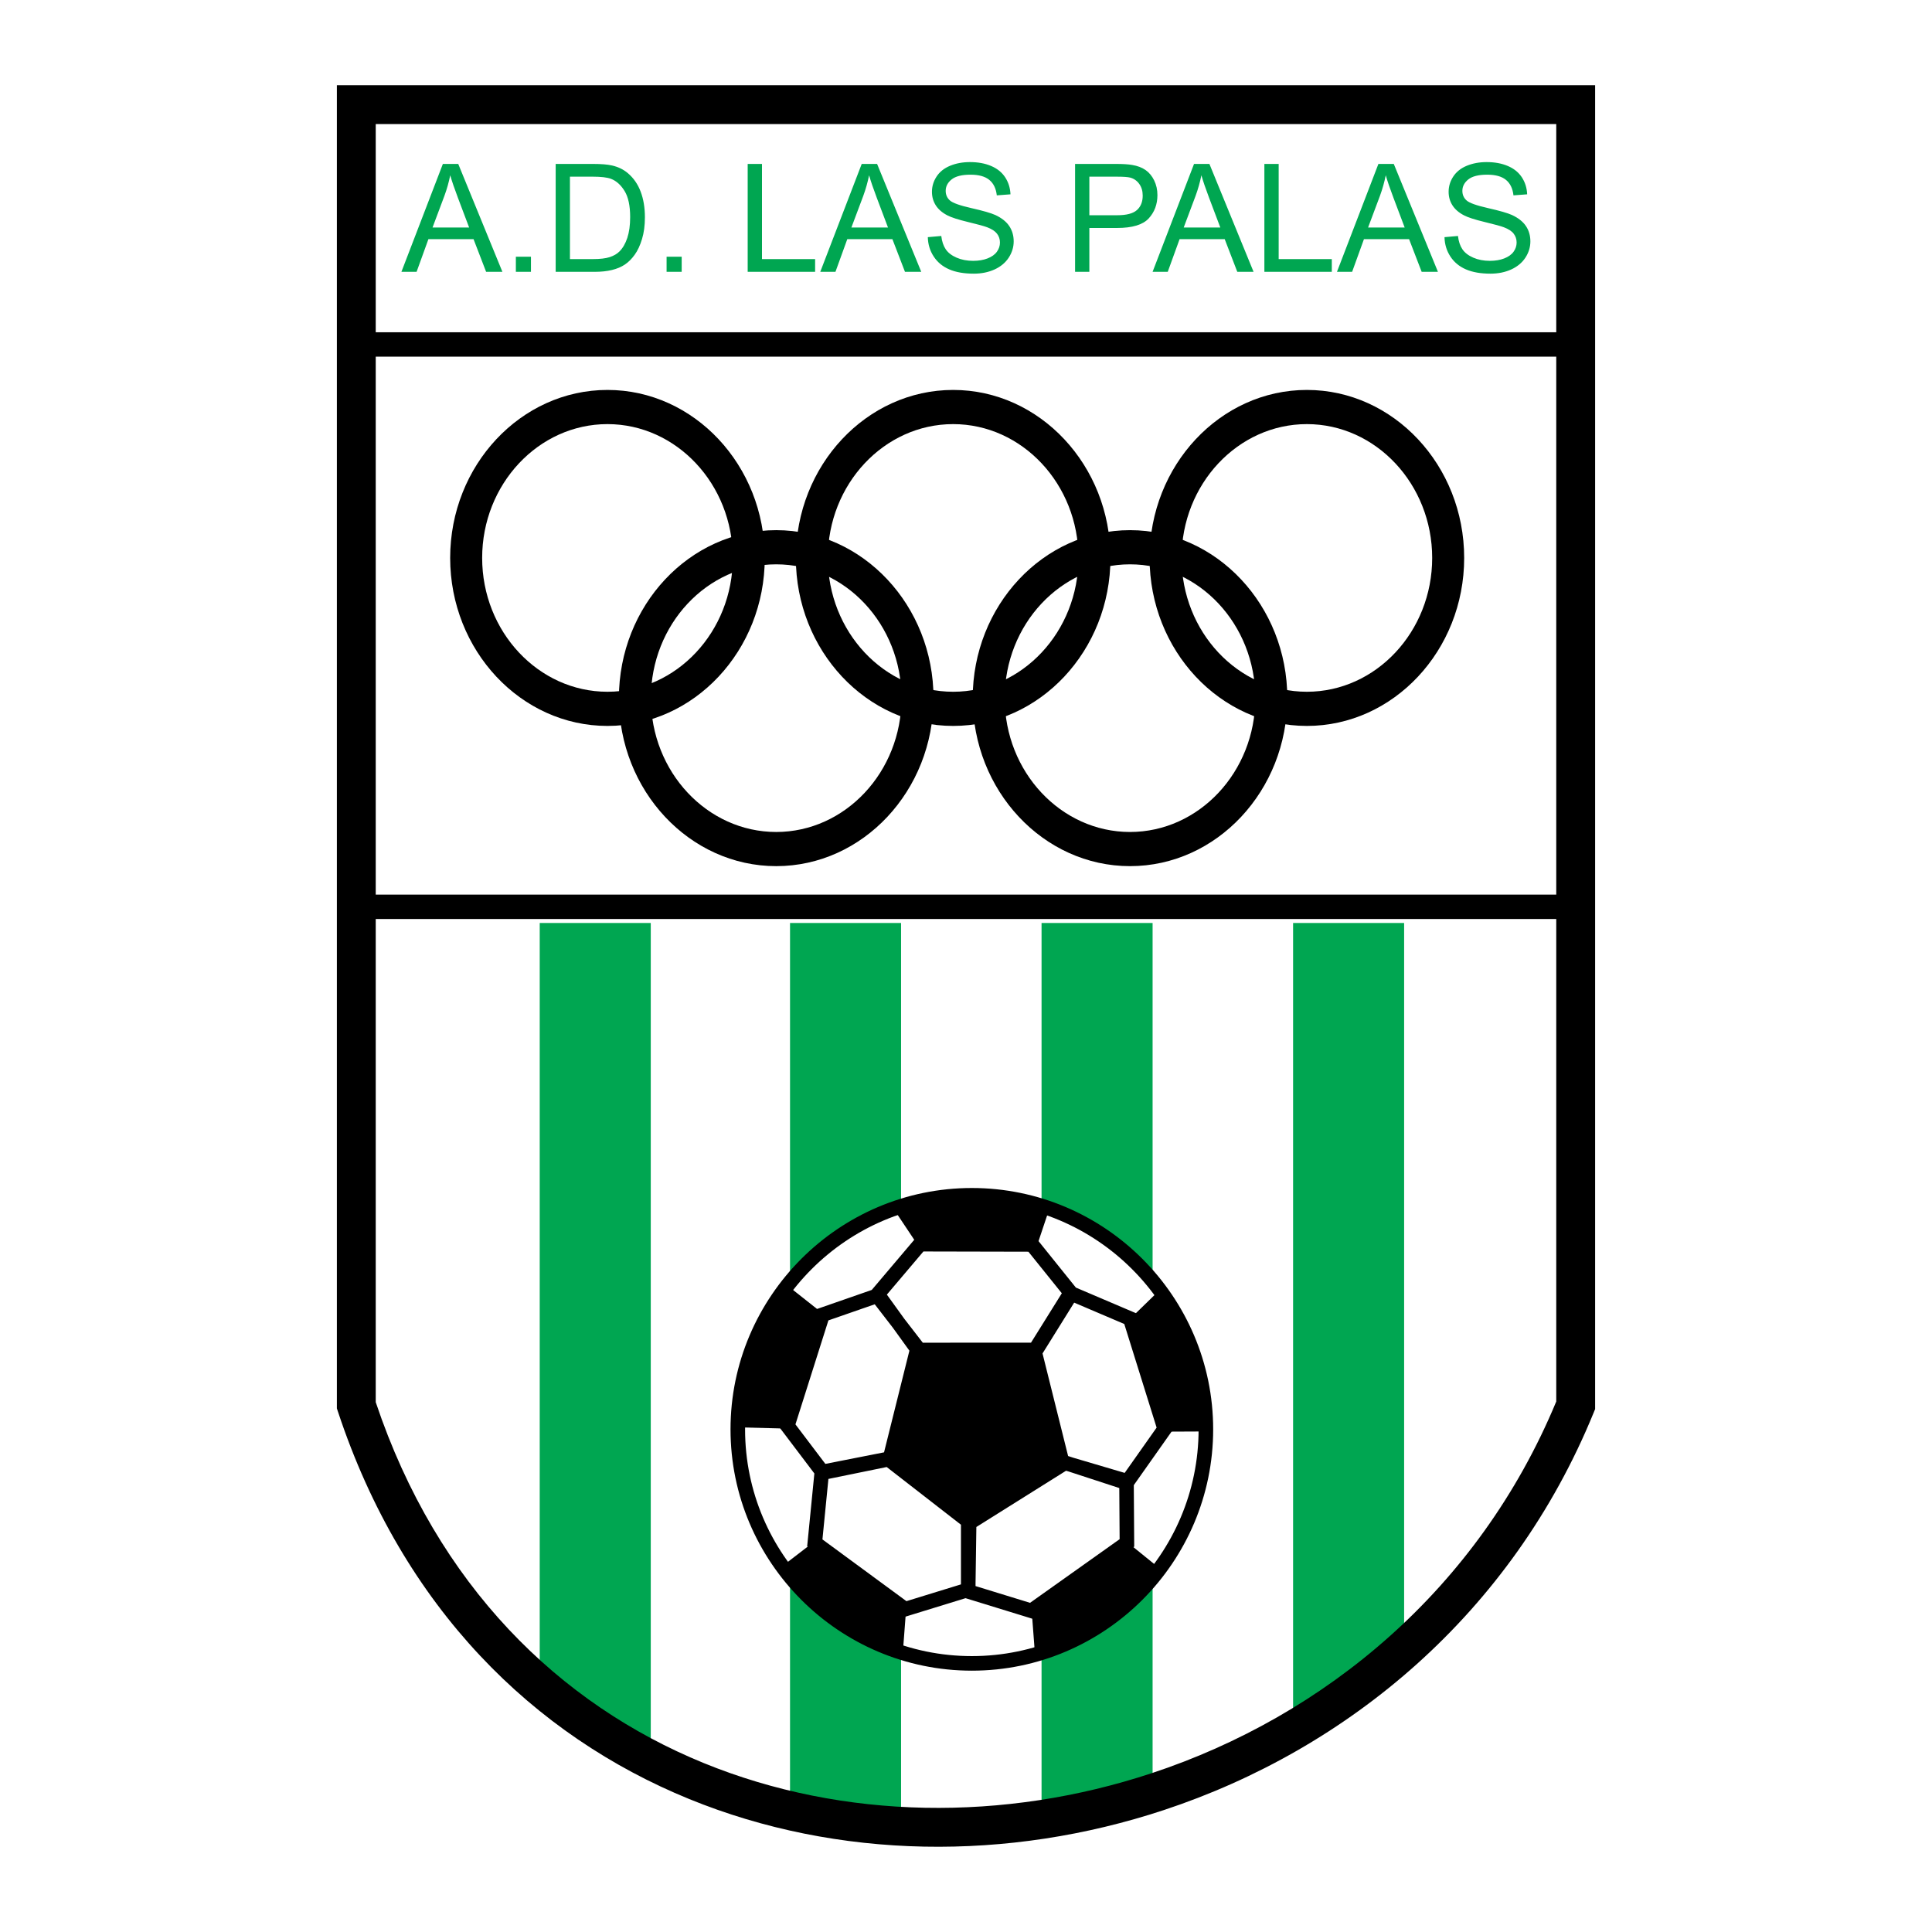 <?xml version="1.0" encoding="utf-8"?>
<!-- Generator: Adobe Illustrator 13.0.0, SVG Export Plug-In . SVG Version: 6.00 Build 14576)  -->
<!DOCTYPE svg PUBLIC "-//W3C//DTD SVG 1.0//EN" "http://www.w3.org/TR/2001/REC-SVG-20010904/DTD/svg10.dtd">
<svg version="1.0" id="Layer_1" xmlns="http://www.w3.org/2000/svg" xmlns:xlink="http://www.w3.org/1999/xlink" x="0px" y="0px"
	 width="192.756px" height="192.756px" viewBox="0 0 192.756 192.756" enable-background="new 0 0 192.756 192.756"
	 xml:space="preserve">
<g>
	<polygon fill-rule="evenodd" clip-rule="evenodd" fill="#FFFFFF" points="0,0 192.756,0 192.756,192.756 0,192.756 0,0 	"/>
	<polygon fill-rule="evenodd" clip-rule="evenodd" points="36.36,33.151 158.018,33.151 158.018,35.584 36.36,35.584 36.36,33.151 	
		"/>
	<path fill-rule="evenodd" clip-rule="evenodd" fill="#00A651" d="M40.049,27.121l4.136-10.766h1.534l4.407,10.766H48.5
		l-1.255-3.261h-4.502l-1.18,3.261H40.049L40.049,27.121z M43.154,22.699h3.652l-1.125-2.98c-0.341-0.905-0.597-1.649-0.762-2.233
		c-0.138,0.691-0.331,1.376-0.582,2.058L43.154,22.699L43.154,22.699z M51.468,27.121v-1.506h1.506v1.506H51.468L51.468,27.121z
		 M55.44,27.121V16.355h3.708c0.837,0,1.476,0.053,1.917,0.156c0.617,0.14,1.143,0.398,1.58,0.77
		c0.566,0.481,0.992,1.092,1.273,1.839c0.283,0.747,0.424,1.599,0.424,2.559c0,0.817-0.096,1.542-0.289,2.173
		c-0.19,0.632-0.434,1.156-0.734,1.569c-0.298,0.414-0.624,0.739-0.98,0.975c-0.354,0.238-0.782,0.418-1.284,0.541
		c-0.503,0.123-1.08,0.184-1.729,0.184H55.44L55.44,27.121z M56.864,25.849h2.298c0.709,0,1.269-0.065,1.672-0.198
		c0.404-0.133,0.725-0.318,0.965-0.559c0.338-0.336,0.601-0.792,0.789-1.361c0.188-0.571,0.283-1.26,0.283-2.075
		c0-1.125-0.185-1.99-0.554-2.594c-0.371-0.607-0.819-1.01-1.349-1.216c-0.381-0.148-0.998-0.22-1.842-0.22h-2.263V25.849
		L56.864,25.849z M66.506,27.121v-1.506h1.506v1.506H66.506L66.506,27.121z M74.597,27.121V16.355h1.426v9.494h5.301v1.271H74.597
		L74.597,27.121z M81.838,27.121l4.136-10.766h1.534l4.406,10.766H90.29l-1.255-3.261h-4.501l-1.181,3.261H81.838L81.838,27.121z
		 M84.944,22.699h3.652l-1.125-2.98c-0.341-0.905-0.597-1.649-0.762-2.233c-0.138,0.691-0.331,1.376-0.581,2.058L84.944,22.699
		L84.944,22.699z M92.568,23.661l1.344-0.118c0.062,0.539,0.21,0.98,0.443,1.326c0.233,0.346,0.594,0.624,1.083,0.837
		c0.489,0.213,1.041,0.318,1.652,0.318c0.544,0,1.022-0.08,1.438-0.241c0.416-0.163,0.728-0.383,0.93-0.664
		c0.204-0.283,0.307-0.589,0.307-0.922c0-0.338-0.099-0.631-0.296-0.885c-0.196-0.253-0.519-0.463-0.968-0.634
		c-0.291-0.113-0.927-0.289-1.917-0.527c-0.987-0.238-1.682-0.461-2.078-0.671c-0.514-0.268-0.897-0.604-1.15-1.003
		c-0.251-0.398-0.376-0.845-0.376-1.341c0-0.542,0.153-1.05,0.461-1.521c0.308-0.474,0.76-0.833,1.352-1.078
		c0.593-0.243,1.25-0.366,1.975-0.366c0.8,0,1.501,0.127,2.113,0.386c0.608,0.256,1.077,0.634,1.405,1.133
		c0.326,0.499,0.504,1.065,0.529,1.697l-1.365,0.103c-0.076-0.679-0.324-1.196-0.748-1.542c-0.423-0.348-1.047-0.521-1.875-0.521
		c-0.862,0-1.488,0.158-1.885,0.474c-0.394,0.316-0.591,0.697-0.591,1.14c0,0.389,0.141,0.707,0.418,0.955
		c0.276,0.25,0.99,0.506,2.148,0.767c1.158,0.263,1.952,0.491,2.384,0.687c0.626,0.291,1.09,0.657,1.388,1.098
		c0.299,0.443,0.446,0.955,0.446,1.531c0,0.574-0.163,1.113-0.491,1.619c-0.327,0.506-0.799,0.9-1.413,1.183
		c-0.614,0.28-1.306,0.421-2.073,0.421c-0.975,0-1.792-0.141-2.449-0.426c-0.659-0.284-1.175-0.709-1.551-1.281
		C92.784,25.027,92.586,24.381,92.568,23.661L92.568,23.661z M107.261,27.121V16.355h4.061c0.715,0,1.261,0.035,1.637,0.103
		c0.529,0.088,0.973,0.255,1.331,0.504c0.355,0.246,0.645,0.594,0.862,1.038c0.218,0.446,0.325,0.935,0.325,1.469
		c0,0.915-0.29,1.692-0.872,2.326c-0.584,0.632-1.637,0.95-3.158,0.95h-2.762v4.376H107.261L107.261,27.121z M108.685,21.474h2.784
		c0.921,0,1.574-0.171,1.96-0.514c0.387-0.343,0.579-0.825,0.579-1.446c0-0.451-0.112-0.837-0.341-1.158
		c-0.228-0.321-0.526-0.531-0.899-0.634c-0.24-0.063-0.682-0.095-1.328-0.095h-2.755V21.474L108.685,21.474z M114.993,27.121
		l4.136-10.766h1.534l4.406,10.766h-1.624l-1.256-3.261h-4.502l-1.181,3.261H114.993L114.993,27.121z M118.099,22.699h3.652
		l-1.126-2.98c-0.341-0.905-0.596-1.649-0.762-2.233c-0.138,0.691-0.331,1.376-0.581,2.058L118.099,22.699L118.099,22.699z
		 M126.147,27.121V16.355h1.426v9.494h5.301v1.271H126.147L126.147,27.121z M133.389,27.121l4.135-10.766h1.534l4.406,10.766h-1.624
		l-1.256-3.261h-4.502l-1.18,3.261H133.389L133.389,27.121z M136.494,22.699h3.651l-1.125-2.98
		c-0.342-0.905-0.597-1.649-0.763-2.233c-0.138,0.691-0.331,1.376-0.581,2.058L136.494,22.699L136.494,22.699z M144.118,23.661
		l1.344-0.118c0.062,0.539,0.21,0.98,0.443,1.326c0.233,0.346,0.594,0.624,1.083,0.837c0.488,0.213,1.04,0.318,1.651,0.318
		c0.544,0,1.022-0.08,1.438-0.241c0.416-0.163,0.728-0.383,0.93-0.664c0.203-0.283,0.307-0.589,0.307-0.922
		c0-0.338-0.099-0.631-0.296-0.885c-0.195-0.253-0.519-0.463-0.968-0.634c-0.29-0.113-0.927-0.289-1.918-0.527
		c-0.987-0.238-1.681-0.461-2.077-0.671c-0.514-0.268-0.897-0.604-1.15-1.003c-0.251-0.398-0.376-0.845-0.376-1.341
		c0-0.542,0.153-1.05,0.461-1.521c0.309-0.474,0.76-0.833,1.352-1.078c0.594-0.243,1.25-0.366,1.975-0.366
		c0.8,0,1.501,0.127,2.113,0.386c0.608,0.256,1.077,0.634,1.406,1.133c0.325,0.499,0.503,1.065,0.528,1.697l-1.366,0.103
		c-0.075-0.679-0.323-1.196-0.746-1.542c-0.424-0.348-1.048-0.521-1.875-0.521c-0.862,0-1.489,0.158-1.885,0.474
		c-0.394,0.316-0.592,0.697-0.592,1.14c0,0.389,0.141,0.707,0.419,0.955c0.275,0.25,0.989,0.506,2.147,0.767
		c1.158,0.263,1.952,0.491,2.384,0.687c0.626,0.291,1.09,0.657,1.389,1.098c0.298,0.443,0.446,0.955,0.446,1.531
		c0,0.574-0.163,1.113-0.491,1.619c-0.329,0.506-0.8,0.9-1.414,1.183c-0.614,0.28-1.306,0.421-2.072,0.421
		c-0.976,0-1.792-0.141-2.449-0.426c-0.659-0.284-1.176-0.709-1.552-1.281C144.334,25.027,144.136,24.381,144.118,23.661
		L144.118,23.661z"/>
	<path fill-rule="evenodd" clip-rule="evenodd" fill="#00A651" d="M53.848,92.088h11.079v82.361
		c-3.693-1.371-7.386-3.9-11.079-6.959V92.088L53.848,92.088z"/>
	<path fill-rule="evenodd" clip-rule="evenodd" fill="#00A651" d="M140.09,92.088h-11.079v79.688
		c3.851-2.156,7.387-5.158,11.079-8.217V92.088L140.09,92.088z"/>
	<path fill-rule="evenodd" clip-rule="evenodd" fill="#00A651" d="M114.995,92.088h-11.079V180.6l6.283-1.021
		c2.154-0.35,3.339-0.912,4.796-1.787V92.088L114.995,92.088z"/>
	<polygon fill-rule="evenodd" clip-rule="evenodd" fill="#00A651" points="89.9,92.088 78.821,92.088 78.821,179.971 89.9,181.408 
		89.9,92.088 	"/>
	<path fill-rule="evenodd" clip-rule="evenodd" fill="#FFFFFF" d="M96.961,119.254c12.861,0,23.351,10.49,23.351,23.352
		s-10.49,23.352-23.351,23.352c-12.861,0-23.351-10.49-23.351-23.352S84.1,119.254,96.961,119.254L96.961,119.254z"/>
	<polygon fill-rule="evenodd" clip-rule="evenodd" points="91.512,134.652 103.129,134.652 106.275,145.785 96.836,151.836 
		88.849,145.785 91.512,134.652 	"/>
	<path fill-rule="evenodd" clip-rule="evenodd" d="M103.252,164.943l-0.324-4.283l9.45-6.869l3.262,2.643
		C111.816,160.773,107.488,163.91,103.252,164.943L103.252,164.943z"/>
	<path fill-rule="evenodd" clip-rule="evenodd" d="M90.076,164.865l0.325-4.283l-9.237-6.721l-3.022,2.324
		C80.915,160.51,85.521,163.844,90.076,164.865L90.076,164.865z"/>
	<path fill-rule="evenodd" clip-rule="evenodd" d="M78.703,128.369l3.462,2.738l-3.876,11.418l-4.503-0.115
		C73.37,137.291,75.7,131.943,78.703,128.369L78.703,128.369z"/>
	<path fill-rule="evenodd" clip-rule="evenodd" d="M115.729,128.68l-3.031,2.951l3.445,11.205l4.01-0.018
		C120.57,137.699,118.732,132.254,115.729,128.68L115.729,128.68z"/>
	<path fill-rule="evenodd" clip-rule="evenodd" d="M89.077,120.49l2.547,3.818l11.717,0.336l1.272-3.803
		C99.898,118.803,93.426,118.795,89.077,120.49L89.077,120.49z"/>
	<path fill-rule="evenodd" clip-rule="evenodd" d="M60.608,38.904c8.643,0,15.693,7.53,15.693,16.762
		c0,9.23-7.05,16.76-15.693,16.76c-8.645,0-15.695-7.53-15.695-16.76C44.913,46.434,51.964,38.904,60.608,38.904L60.608,38.904z
		 M60.607,42.314c6.886,0,12.502,5.998,12.502,13.352c0,7.353-5.616,13.351-12.502,13.351s-12.502-5.998-12.502-13.351
		C48.105,48.312,53.722,42.314,60.607,42.314L60.607,42.314z"/>
	<path fill-rule="evenodd" clip-rule="evenodd" d="M95.097,38.904c8.644,0,15.693,7.53,15.693,16.762
		c0,9.23-7.05,16.76-15.693,16.76c-8.645,0-15.695-7.53-15.695-16.76C79.402,46.434,86.452,38.904,95.097,38.904L95.097,38.904z
		 M95.096,42.314c6.885,0,12.501,5.998,12.501,13.352c0,7.353-5.616,13.351-12.501,13.351c-6.886,0-12.502-5.998-12.502-13.351
		C82.594,48.312,88.21,42.314,95.096,42.314L95.096,42.314z"/>
	<path fill-rule="evenodd" clip-rule="evenodd" d="M130.388,38.904c8.643,0,15.693,7.53,15.693,16.762
		c0,9.23-7.051,16.76-15.693,16.76c-8.645,0-15.695-7.53-15.695-16.76C114.692,46.434,121.743,38.904,130.388,38.904L130.388,38.904
		z M130.387,42.314c6.886,0,12.502,5.998,12.502,13.352c0,7.353-5.616,13.351-12.502,13.351s-12.502-5.998-12.502-13.351
		C117.885,48.312,123.501,42.314,130.387,42.314L130.387,42.314z"/>
	<path fill-rule="evenodd" clip-rule="evenodd" d="M112.742,52.894c8.644,0,15.693,7.529,15.693,16.761
		c0,9.231-7.05,16.76-15.693,16.76c-8.645,0-15.695-7.529-15.695-16.76C97.047,60.423,104.098,52.894,112.742,52.894L112.742,52.894
		z M112.741,56.303c6.886,0,12.502,5.998,12.502,13.352s-5.616,13.352-12.502,13.352s-12.502-5.998-12.502-13.352
		S105.855,56.303,112.741,56.303L112.741,56.303z"/>
	<path fill-rule="evenodd" clip-rule="evenodd" d="M77.443,52.894c8.644,0,15.694,7.529,15.694,16.761
		c0,9.231-7.05,16.76-15.694,16.76c-8.644,0-15.695-7.529-15.695-16.76C61.748,60.423,68.799,52.894,77.443,52.894L77.443,52.894z
		 M77.442,56.303c6.886,0,12.502,5.998,12.502,13.352s-5.616,13.352-12.502,13.352c-6.886,0-12.502-5.998-12.502-13.352
		S70.556,56.303,77.442,56.303L77.442,56.303z"/>
	<path d="M35.549,8.504h121.658h1.938v1.938v129.769v0.373l-0.144,0.354c-8.192,20.061-24.514,33.58-42.886,39.654
		c-7.761,2.566-15.888,3.805-23.922,3.646c-8.048-0.158-16.012-1.719-23.431-4.748c-15.478-6.32-28.55-19.008-35.053-38.674
		l-0.099-0.299v-0.307V10.442V8.504H35.549L35.549,8.504z M155.269,12.38H37.487v127.516c6.143,18.314,18.329,30.125,32.729,36.006
		c6.968,2.846,14.464,4.311,22.053,4.459c7.604,0.15,15.293-1.021,22.635-3.449c17.255-5.705,32.589-18.348,40.364-37.084V12.38
		L155.269,12.38z"/>
	<polygon fill-rule="evenodd" clip-rule="evenodd" points="36.36,89.256 158.018,89.256 158.018,91.689 36.36,91.689 36.36,89.256 	
		"/>
	<path d="M105.938,129.029l-3.335-4.146l-10.473-0.023l-3.647,4.303l1.739,2.412l1.845,2.387l10.798-0.006L105.938,129.029
		L105.938,129.029z M96.961,118.527L96.961,118.527c6.631,0,12.651,2.705,17.012,7.066s7.065,10.381,7.065,17.012l0,0l0,0
		c0,6.631-2.704,12.652-7.065,17.014c-4.361,4.359-10.381,7.064-17.011,7.064h-0.001h0c-6.631,0-12.651-2.705-17.012-7.066
		c-4.361-4.359-7.065-10.379-7.065-17.01v-0.002l0,0c0-6.631,2.704-12.65,7.066-17.012C84.311,121.232,90.33,118.527,96.961,118.527
		L96.961,118.527L96.961,118.527z M96.962,119.982L96.962,119.982H96.96c-6.229,0-11.885,2.541-15.983,6.639
		c-4.099,4.098-6.64,9.754-6.64,15.984l0,0v0.002c0,6.229,2.541,11.885,6.639,15.982c4.099,4.1,9.754,6.641,15.984,6.641h0h0.001
		c6.23,0,11.885-2.541,15.983-6.641c4.099-4.098,6.64-9.754,6.641-15.984l0,0l0,0c-0.001-6.23-2.542-11.887-6.64-15.984
		C108.848,122.523,103.191,119.982,96.962,119.982L96.962,119.982z M89.575,145.387l7.241,5.625l8.375-5.254l-2.581-10.35
		l-10.549,0.008L89.575,145.387L89.575,145.387z M97.412,152.348l-0.082,5.625v0.27l5.438,1.672l8.937-6.35l-0.034-5.102
		l-5.04-1.646l-0.271-0.08L97.412,152.348L97.412,152.348z M96.331,159.451l-5.817,1.789l-0.349,0.107l-0.292-0.215l-9.008-6.621
		l-0.333-0.244l0.041-0.41l0.676-6.85l-3.271-4.322l-0.227-0.299l0.113-0.357l3.51-11.076l0.11-0.346l0.344-0.119l5.147-1.791
		l0.035-0.041l4.232-4.994l0.22-0.258h0.334l11.153,0.025h0.346l0.219,0.271l3.828,4.762l5.703,2.43l0.31,0.131l0.1,0.32
		l3.432,10.998l0.106,0.342l-0.205,0.293l-3.667,5.197l0.039,5.76l0.003,0.373l-0.31,0.219l-9.537,6.777l-0.292,0.207l-0.341-0.105
		l-6.293-1.936L96.331,159.451L96.331,159.451z M88.465,146.365l-5.814,1.188l-0.596,6.035l8.381,6.16l5.438-1.674l0.001-0.117
		v-5.836L88.465,146.365L88.465,146.365z M107.094,145.441l5.115,1.51l3.187-4.518l-3.227-10.338l-4.999-2.131l-3.157,5.07
		l2.552,10.234L107.094,145.441L107.094,145.441z M89.081,132.469l-1.808-2.34l-4.623,1.607l-3.288,10.375l2.984,3.941l5.855-1.152
		l2.53-10.143L89.081,132.469L89.081,132.469z"/>
</g>
</svg>
